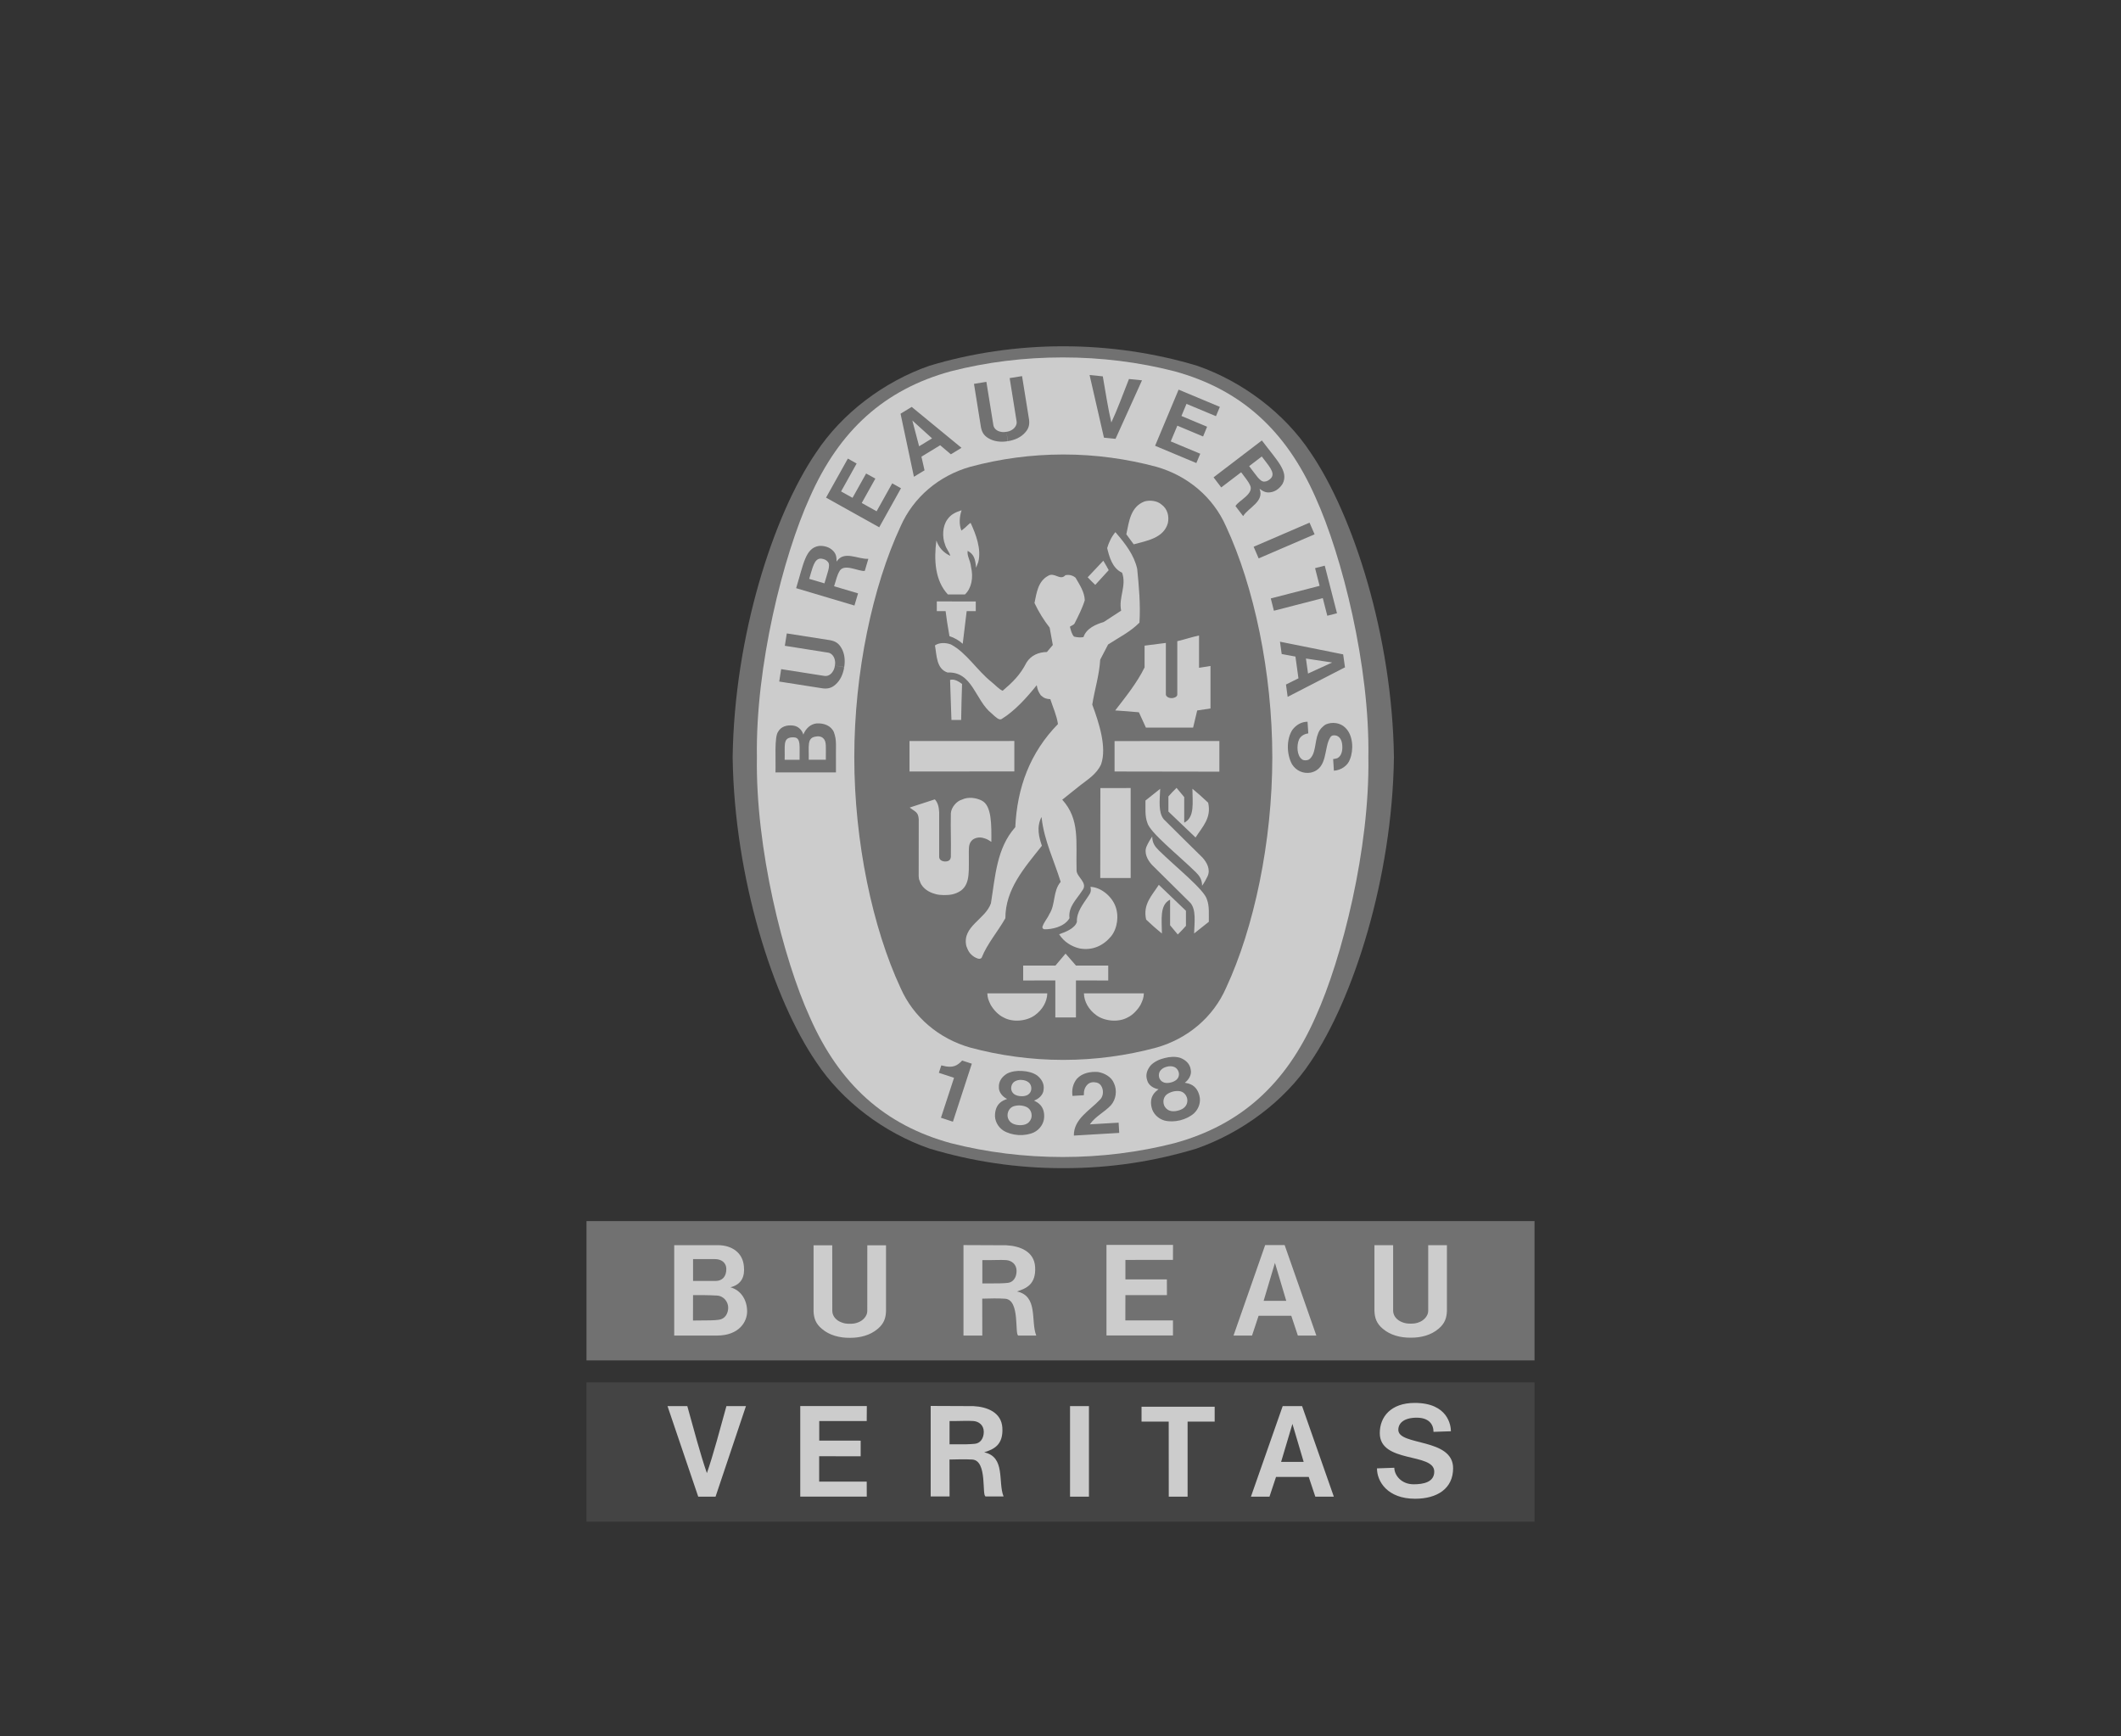 <?xml version="1.0" encoding="UTF-8"?>
<svg id="Layer_1" xmlns="http://www.w3.org/2000/svg" width="114.855" height="94.002" version="1.1" viewBox="0 0 114.855 94.002">
  <rect x="0" y="0" width="114.855" height="94.002" fill="#333333" stroke="none"/>
  <!-- Generator: Adobe Illustrator 29.2.1, SVG Export Plug-In . SVG Version: 2.1.0 Build 116)  -->
  <defs>
    <style>
      .st0 {
        fill: #fff;
      }

      .st0, .st1, .st2 {
        fill-rule: evenodd;
      }

      .st1 {
        fill: #4a4a4a;
      }

      .st3 {
        opacity: .75;
      }

      .st2 {
        fill: #858585;
      }
    </style>
  </defs>
  <g class="st3">
    <path class="st2" d="M57.578,63.251h.054c2.506,0,4.866-.367,7.148-1.056,2.452-.853,4.78-2.566,6.187-4.696,2.318-3.394,4.427-9.956,4.517-16.488v-.02c-.09-6.534-2.198-13.094-4.517-16.49-1.407-2.131-3.681-3.842-6.135-4.696-2.282-.688-4.749-1.056-7.254-1.056s-4.971.367-7.252,1.056c-2.453.854-4.726,2.565-6.132,4.696-2.322,3.395-4.428,9.955-4.52,16.49v.02c.092,6.532,2.198,13.095,4.52,16.488,1.405,2.13,3.679,3.836,6.132,4.689,2.335.706,4.761,1.064,7.2,1.063h.052,0Z"/>
    <path class="st0" d="M74.099,41c.081,4.921-1.418,10.895-2.864,14.074-1.601,3.631-4.046,5.841-7.637,6.824-1.934.494-3.963.749-6.049.749s-4.126-.255-6.059-.749c-3.592-.982-6.038-3.193-7.638-6.824-1.447-3.179-2.944-9.153-2.865-14.074-.08-4.92,1.418-10.892,2.865-14.073,1.6-3.63,4.046-5.841,7.638-6.824,1.933-.496,3.974-.75,6.059-.75s4.116.254,6.049.75c3.591.982,6.037,3.193,7.637,6.824,1.446,3.181,2.945,9.152,2.864,14.073h0Z"/>
    <path class="st2" d="M57.607,24.609c1.72,0,3.436.241,5.02.668,1.684.482,3.069,1.643,3.764,3.225,1.512,3.244,2.506,7.911,2.506,12.497s-.994,9.255-2.506,12.497c-.695,1.583-2.08,2.745-3.764,3.225-1.637.441-3.325.666-5.02.668h-.055c-1.719,0-3.435-.24-5.019-.668-1.685-.481-3.07-1.643-3.766-3.225-1.511-3.242-2.506-7.91-2.506-12.497s.994-9.254,2.506-12.497c.696-1.583,2.081-2.744,3.766-3.225,1.637-.441,3.324-.665,5.019-.668h.055Z"/>
    <path class="st0" d="M60.039,30.871c-.238-.402-.042-.042-.292-.511l.292.511ZM54.928,40.122v1.649l-5.677.002v-1.649l5.677-.003h0ZM53.645,54.407c-.121-.261-.167-.353-.18-.622,1.188,0,1.988,0,3.247,0-.008.45-.264.891-.671,1.185-.451.328-1.199.399-1.697.121-.286-.135-.543-.415-.699-.685h0Z"/>
    <path class="st0" d="M57.147,53.087l-1.741.003v-.807h1.746s.549-.65.549-.65c.269.311.287.335.566.65h1.745v.807l-1.748-.003v2.004h-1.117v-2.004h0ZM57.353,50.586c.356-.12.86-.324.963-.671-.027-.536.342-.969.62-1.396.138-.187.156-.299.116-.5.555.022,1.118.485,1.332,1.006.221.527.137,1.218-.206,1.661-.428.521-1.02.793-1.711.67-.435-.1-.863-.362-1.114-.77ZM53.164,43.347c-.311-.152-.729-.216-1.075-.051-.279.076-.573.407-.599.734-.019.982.017,1.286,0,2.365-.019.17-.108.251-.32.251-.18-.01-.314-.099-.312-.255v-2.411c-.016-.256-.057-.505-.235-.698l-1.249.406-.113.041c.317.234.462.241.49.63l-.003,3.084.018.163.045.108.035.098.043.08c.206.329.554.464.797.525.108.032.297.047.404.048.323.002.629-.02.96-.251.513-.403.401-1.106.414-2.129.003-.287.022-.449.201-.613.148-.114.356-.15.548-.107.218.059.252.076.47.22.005-.883.032-1.971-.523-2.237h0ZM64.745,47.217c-.91-.896-2.488-2.144-2.617-2.673-.136-.357-.092-.785-.1-1.198.263-.207.48-.387.798-.636-.024.632-.113,1.274.192,1.649.746.741,1.42,1.412,2.091,2.068.251.271.449.655.285,1.013-.079.171-.185.362-.3.52,0-.346-.149-.546-.348-.743h0ZM59.585,42.672c.694-.01.919.008,1.642-.005v4.873h-1.647l.006-4.868h0Z"/>
    <path class="st0" d="M63.271,43.124c.174-.194.236-.264.441-.464l.415.498v1.386c.585-.286.444-1.115.444-1.836.346.284.521.445.853.756.189.829-.31,1.301-.683,1.883l-1.47-1.404v-.82h0,0ZM64.609,39.398l.221-.929.72-.108v-2.301c-.28.041-.394.071-.62.098v-1.747c-.378.077-.779.214-1.178.307v2.896c-.006.14-.229.187-.274.185h-.06c-.143,0-.285-.098-.285-.196v-2.791l-1.152.147v1.178c-.406.827-1.008,1.576-1.592,2.331.622.043.666.043,1.284.1l.379.829h2.555ZM51.516,38.825c-.018-.763-.051-1.262-.068-2.012.237-.064.465.085.649.221-.03.957-.03.948-.049,1.948h-.526l-.005-.157h0ZM51.414,34.446c-.127-.749-.137-.806-.208-1.354h-.477v-.527c.826-.003,1.283.001,2.11.001v.525s-.492,0-.492,0l-.214,1.768c-.208-.187-.453-.328-.719-.414ZM51.328,32.187c-.706-.756-.758-1.892-.622-2.92v-.003c.131.382.374.655.752.833-.042-.2-.221-.385-.278-.599-.164-.414-.148-1.005.121-1.37.193-.285.468-.402.77-.499-.114.343-.15.755-.008,1.101.197-.153.207-.163.36-.311.059-.054.087-.075.136-.109.28.599.599,1.426.415,2.126l-.117.303c-.044-.495-.124-.731-.457-.913-.042.289.141.493.183.869.136.581.029,1.154-.329,1.492h-.926s0,0,0,0ZM60.039,30.871l-.729.798c-.197-.186-.213-.207-.41-.412.375-.392.412-.435.846-.897l.292.511h0ZM60.992,28.929c.148-.692.226-1.489.988-1.779.287-.081.678-.043.921.171.326.237.419.635.34,1.006-.226.803-1.122.952-1.848,1.146l-.4-.544ZM66.031,40.122v1.661l-5.676-.009v-1.649l5.676-.003h0Z"/>
    <path class="st0" d="M52.325,51.206c-.229-1.049,1.036-1.426,1.335-2.296.236-1.455.307-2.988,1.319-4.121.099-2.141.792-4.03,2.311-5.585-.072-.479-.27-.899-.414-1.347-.201-.008-.334-.044-.514-.207-.131-.185-.185-.323-.221-.55-.527.657-1.183,1.392-1.904,1.833-.133.075-.302-.082-.542-.307-.885-.698-1.034-2.281-2.383-2.211-.612-.206-.583-.926-.683-1.468.228-.165.596-.157.868-.051.843.449,1.403,1.398,2.198,2.033.214.17.404.393.6.473.521-.448.94-.834,1.292-1.529.247-.392.654-.563,1.104-.57l.32-.378-.171-.942c-.323-.412-.599-.86-.821-1.334.114-.541.186-1.169.734-1.469.356-.221.649.286.941-.035.194-.044.398.007.549.136.223.386.486.771.499,1.22-.135.436-.343.841-.548,1.248-.047.093-.172.121-.257.185.05.185.094.392.221.535.165.036.318.063.513.028.159-.477.672-.691,1.099-.819l.942-.614c-.151-.713.307-1.341.051-2.053-.537-.251-.69-.86-.808-1.334.087-.3.233-.613.445-.864l.032.037c.514.598.986,1.212,1.149,1.954.093.948.185,1.918.122,2.91-.506.507-1.12.805-1.698,1.183l-.427.821c-.05.848-.301,1.612-.43,2.433.365.99.798,2.31.479,3.23-.244.547-.76.846-1.14,1.149l-.965.77c.968,1.065.735,2.273.775,3.819-.01.372.658.684.302,1.109-.298.476-.762.863-.685,1.49-.295.496-1.004.604-1.339.599-.066.005-.124-.044-.129-.11,0-.004,0-.007,0-.011.071-.257.27-.456.376-.699.345-.528.187-1.256.615-1.747-.352-1.148-.884-2.212-1.028-3.438l-.011-.076c-.286.562-.129,1.115.022,1.558-.95,1.198-1.978,2.348-1.978,3.924-.407.721-.984,1.378-1.285,2.139-.102.127-.29.016-.406-.048-.271-.182-.336-.355-.429-.601h0ZM62.745,46.038c.91.896,2.488,2.145,2.616,2.674.135.357.093.785.099,1.199-.263.206-.48.386-.798.633.023-.63.113-1.272-.192-1.647-.693-.692-1.39-1.382-2.089-2.068-.249-.27-.448-.656-.286-1.013.083-.183.184-.357.3-.521,0,.348.152.546.351.742h0Z"/>
    <path class="st0" d="M64.219,50.134c-.174.192-.238.264-.441.464l-.416-.499v-1.387c-.584.286-.443,1.115-.443,1.835-.346-.282-.52-.443-.854-.755-.187-.829.312-1.3.686-1.882l1.469,1.404v.821h0,0ZM61.762,54.407c.122-.261.165-.353.18-.622-1.19,0-1.987,0-3.246,0,.008.45.264.891.671,1.185.448.328,1.199.399,1.697.121.285-.135.542-.415.699-.685Z"/>
    <path class="st2" d="M58.151,61.487c-.015-.9.867-1.357,1.421-1.952.15-.145.205-.43.098-.667-.067-.149-.163-.221-.284-.251-.194-.045-.359-.016-.482.092-.172.16-.221.368-.211.593l-.615.037c-.053-.341.03-.672.239-.93.286-.308.718-.395,1.139-.366.339.055.729.259.867.61.179.381.118.869-.164,1.191-.364.387-.839.597-1.141,1.034l1.557-.09c.013.193.023.379.033.554l-2.457.145h0ZM52.626,57.595l-.01.03-1.014,3.11-.648-.213.697-2.129.009-.037c-.256-.09-.568-.179-.82-.268l.133-.402c.327.085.664.141.95-.096.104-.081.122-.103.177-.166l.527.171h0ZM64.948,59.318c-.081-.306-.252-.552-.593-.65l-.198-.043c.202-.143.389-.431.322-.712-.047-.321-.279-.525-.569-.636-.255-.077-.553-.065-.835.01-.286.066-.554.193-.745.38-.206.234-.316.522-.208.827.07.281.37.449.615.483l-.155.129c-.257.246-.292.542-.222.852.077.344.353.613.689.712.255.067.559.062.857-.009.295-.074.569-.212.763-.39.253-.246.372-.609.279-.951h0ZM62.808,58.431c-.079-.136-.08-.362.061-.499.078-.085.197-.146.322-.175.124-.033.257-.035.367.005.185.055.29.257.285.412-.002.111-.051.215-.134.289-.089.074-.196.125-.309.149-.115.032-.235.036-.338.011-.104-.03-.196-.089-.254-.194h0ZM64.169,59.93c-.084.096-.231.171-.39.209-.16.04-.325.044-.444-.004-.15-.054-.266-.176-.311-.328-.061-.211,0-.437.183-.566.078-.055.192-.106.313-.139.113-.028.229-.035.344-.023.222.028.381.199.425.414.03.145-.007.308-.121.436h0ZM56.543,60.488c.013-.316-.076-.603-.373-.798l-.176-.099c.234-.077.499-.297.518-.585.05-.321-.11-.584-.353-.777-.221-.15-.508-.225-.801-.239-.29-.022-.587.02-.823.14-.266.162-.457.405-.444.729-.016.29.219.538.444.644l-.187.078c-.321.157-.442.43-.466.746-.03.352.155.69.446.885.221.139.516.226.82.245.304.018.608-.033.845-.145.313-.157.535-.47.55-.823ZM54.764,59.003c-.034-.151.033-.371.205-.458.1-.057.232-.081.361-.071.127.008.256.046.347.114.161.106.201.331.15.478-.037.116-.118.189-.214.237-.107.044-.222.061-.337.05-.115-.003-.228-.034-.329-.09-.089-.058-.161-.143-.183-.26h0ZM55.615,60.838c-.108.066-.271.095-.435.083-.163-.008-.323-.055-.419-.134-.129-.096-.204-.248-.201-.408.005-.219.131-.416.344-.484.111-.032.226-.045.341-.04.127.009.251.041.335.081.203.092.305.303.281.524-.018.158-.109.298-.246.379h0ZM71.187,28.93l-3.028,1.305-.272-.63,3.026-1.305.274.631ZM59.78,23.697l-.778-3.392.716.073c.145.839.293,1.791.462,2.499.309-.659.644-1.562.955-2.355l.706.071-1.433,3.168-.628-.063h0ZM46.901,25.64l-.735,1.315-.62-.346.842-1.511-.475-.267-1.181,2.113,2.879,1.607,1.179-2.114-.476-.266-.844,1.513-.806-.45.738-1.32-.502-.276ZM45.156,39.644c-.155-.354-.536-.495-.93-.475-.334.037-.585.264-.725.607-.052-.201-.239-.454-.554-.49-.332-.041-.648.049-.807.328-.217.279-.122,1.504-.146,2.21l3.274-.003v-.24c-.017-1.301.058-1.457-.112-1.938ZM43.299,41.138h-.809c.024-.756-.102-1.159.362-1.211.273-.02.349.041.41.206.053.171.037.348.037,1.005ZM44.72,41.136l-.918.002h-.008c.016-.734-.098-1.163.338-1.248.152-.041.342-.027.453.089.186.178.129.479.135,1.157ZM71.213,30.763l.524-.135.663,2.577-.525.135-.244-.954-2.647.683-.169-.666,2.644-.682-.246-.958ZM54.572,23.888c-.366.061-.743.025-1.048-.16-.261-.154-.355-.349-.403-.59l-.378-2.354.671-.108.38,2.354c.038.194.209.312.387.347.098.026.207.024.315.003l.076.507h0ZM54.581,23.886c.367-.056.713-.208.944-.48.2-.226.229-.441.2-.686l-.379-2.355-.671.108.377,2.354c.025.178-.1.362-.259.452-.09.056-.192.091-.297.102l.085.505h0ZM72.735,35.432l-3.423-.687.093.668.745.137.163,1.179-.675.335.091.667,3.104-1.598-.099-.702h0ZM70.832,36.471l-.114-.814,1.421.215h.007-.003s.005,0,.005,0h-.009l-1.306.598h0ZM72.238,41.095l.062-.011.078-.02.053-.018c.217-.119.27-.408.257-.644-.008-.238-.083-.481-.304-.566-.115-.033-.263-.043-.34.078-.371.549-.114,1.716-1.073,1.921-.416.07-.785-.111-1.002-.446-.297-.531-.321-1.361.018-1.875.206-.267.485-.432.818-.436l.041.632c-.206.027-.41.133-.503.334-.139.33-.106.857.138,1.05.088.098.293.088.404.028.381-.274.303-.955.494-1.412.066-.193.244-.391.425-.489.337-.144.77-.093,1.042.177.439.412.458,1.223.255,1.717-.114.341-.485.592-.869.615l-.04-.632h.047s0-.001,0-.001ZM45.714,36.124c-.056.367-.206.714-.476.946-.226.201-.441.23-.685.202l-2.357-.369.105-.672,2.355.369c.197.024.362-.101.452-.259.055-.088.088-.191.101-.299l.505.083ZM45.716,36.116c.059-.366.022-.744-.165-1.048-.152-.26-.349-.354-.59-.402l-2.355-.369-.106.67,2.357.373c.175.03.312.208.347.385.027.1.026.209.006.316l.507.076h0ZM49.37,22.033l-.604.368.724,3.414.575-.349-.168-.739,1.015-.619.579.491.575-.351-2.697-2.216h0ZM49.771,24.164l-.365-1.39-.003-.006.003.002v-.004s.003.006.003.006l1.065.964-.702.428ZM65.365,23.105l-1.389-.582.274-.655,1.596.666.211-.503-2.234-.934-1.273,3.04,2.234.935.211-.504-1.598-.668.357-.852,1.395.585.217-.528h0ZM45.302,30.409c0-.227-.014-.416-.201-.596-.183-.188-.47-.273-.751-.253-.734.113-.831.955-1.238,2.287l3.157.94.196-.658-1.247-.371-.05-.016c.084-.303.206-.688.267-.771.226-.522,1.063-.009,1.394-.059l.193-.654c-.565.032-1.32-.472-1.72.15h0ZM44.646,31.587l-.827-.244c.181-.564.26-1.132.657-1.096.159.026.269.069.361.183.155.192-.044.613-.192,1.158ZM68.333,23.848l-2.617,1.998.416.546,1.035-.788.044-.033c.192.247.433.573.465.669.29.491-.62.866-.772,1.163l.413.541c.306-.475,1.159-.789.89-1.477.185.131.345.232.603.186.257-.036.496-.217.645-.458.341-.66-.282-1.234-1.122-2.346h0ZM68.826,25.893c-.114.113-.214.177-.362.184-.247.012-.469-.397-.821-.837l.683-.523c.351.477.762.876.501,1.176h0ZM31.759,73.66h51.338v-7.543H31.759v7.543Z"/>
    <path class="st1" d="M31.759,82.394h51.338v-7.543H31.759v7.543Z"/>
    <path class="st0" d="M46.018,71.675c.161.007.322-.018.461-.078.253-.095.482-.337.485-.602l.002-3.566h1.013v3.566c-.014.366-.106.674-.453.96-.403.345-.951.486-1.502.483h-.013c-.552.003-1.098-.138-1.501-.483-.347-.286-.441-.595-.455-.96v-3.566h1.012l.003,3.566c.011.292.232.507.486.602.141.06.302.085.463.078h0ZM63.187,69.275l-2.244-.002v-1.053l2.574-.003.004-.812h-3.604v4.904h3.601v-.814h-2.579l.003-1.37h2.249l-.003-.85h0ZM76.392,71.669c.16.004.321-.02.461-.079.253-.096.482-.338.486-.603v-3.566h1.014v3.566c-.016.366-.108.675-.455.961-.403.345-.949.486-1.501.482h-.013c-.552.004-1.098-.137-1.502-.482-.345-.286-.439-.595-.454-.961v-3.566h1.012v3.566c.012.293.235.507.488.603.139.059.301.083.463.079ZM36.509,67.421c.982.001,1.555,0,2.366,0,.756,0,1.353.408,1.409,1.156.052.521-.11.97-.731,1.124.549.152.901.655.905,1.305.002.555-.429,1.309-1.633,1.309h-2.316v-4.895Z"/>
    <path class="st2" d="M37.529,70.125c.362,0,.812-.004,1.296.024.38.024.608.35.608.656s-.166.615-.514.656c-.348.041-.383.028-1.393.04l.003-1.368v-.008h0ZM37.529,68.176h1.189c.324,0,.613.169.613.545,0,.394-.217.637-.577.637h-1.224v-1.183s0,0,0,0Z"/>
    <path class="st0" d="M69.566,67.414h-1.055l-1.715,4.903h1.003l.355-1.072h1.771l.356,1.072h1.002l-1.718-4.903ZM68.428,70.434l.611-2.05v-.009l.002.005v-.005s0,.009,0,.009l.611,2.05h-1.224ZM55.068,69.927c.504-.163,1.043-.381.985-1.333-.051-.825-.806-1.13-1.561-1.168-.842,0-1.38-.005-2.319-.01v4.901h1.02l-.003-2c.469-.007.764-.027,1.234.003.84.052.498,1.995.729,1.997h.963c-.313-.774.12-2.139-1.048-2.39h0ZM54.571,69.463c-.292.028-.436.032-1.375.03v-1.263c.481.011,1.007-.024,1.295,0,.29.025.556.221.558.582.002.359-.188.623-.478.651ZM37.81,81.038l-1.663-4.902h1.072c.34,1.22.704,2.607,1.06,3.628.356-1.02.719-2.408,1.058-3.628h1.057s-1.646,4.902-1.646,4.902h-.938ZM46.608,78.005l-2.245-.003v-1.058h2.571s.006-.812.006-.812h-3.605v4.904h3.602l-.003-.813h-2.575v-1.374l2.248.003v-.848h0ZM57.944,76.135h1.024v4.903h-1.024v-4.903ZM61.816,76.973v-.804h3.96v.804h-1.466v4.066h-1.02l-.003-4.066h-1.47s0,0,0,0ZM70.511,76.136h-1.052l-1.719,4.902h1.004l.355-1.069h1.771l.356,1.069h1.003l-1.719-4.902ZM69.373,79.156l.612-2.052v-.008l.003.005v-.005s0,.008,0,.008l.608,2.052h-1.224,0ZM53.292,78.638c.506-.162,1.043-.381.987-1.333-.052-.823-.806-1.129-1.562-1.169-.843,0-1.38-.004-2.319-.01v4.9h1.022l-.004-1.998c.468-.006.762-.025,1.234,0,.84.053.498,1.997.729,1.997h.965c-.314-.774.12-2.139-1.049-2.388h0ZM52.794,78.175c-.292.028-.436.032-1.375.029v-1.261c.481.008,1.006-.026,1.296,0,.29.023.556.221.558.581.002.359-.189.622-.479.651h0ZM74.565,79.505c0,.714.571,1.646,2.064,1.646,1.204,0,2.059-.556,2.059-1.653,0-1.651-2.967-1.199-2.967-2.079,0-.342.281-.657.999-.657.663,0,.907.368.907.767l.942-.032c0-.313-.16-1.535-1.958-1.535-1.293,0-1.894.754-1.894,1.635,0,1.652,2.95,1.043,2.95,2.084,0,.575-.59.687-1.115.687-.682,0-1.048-.506-1.048-.895l-.939.033Z"/>
  </g>
</svg>